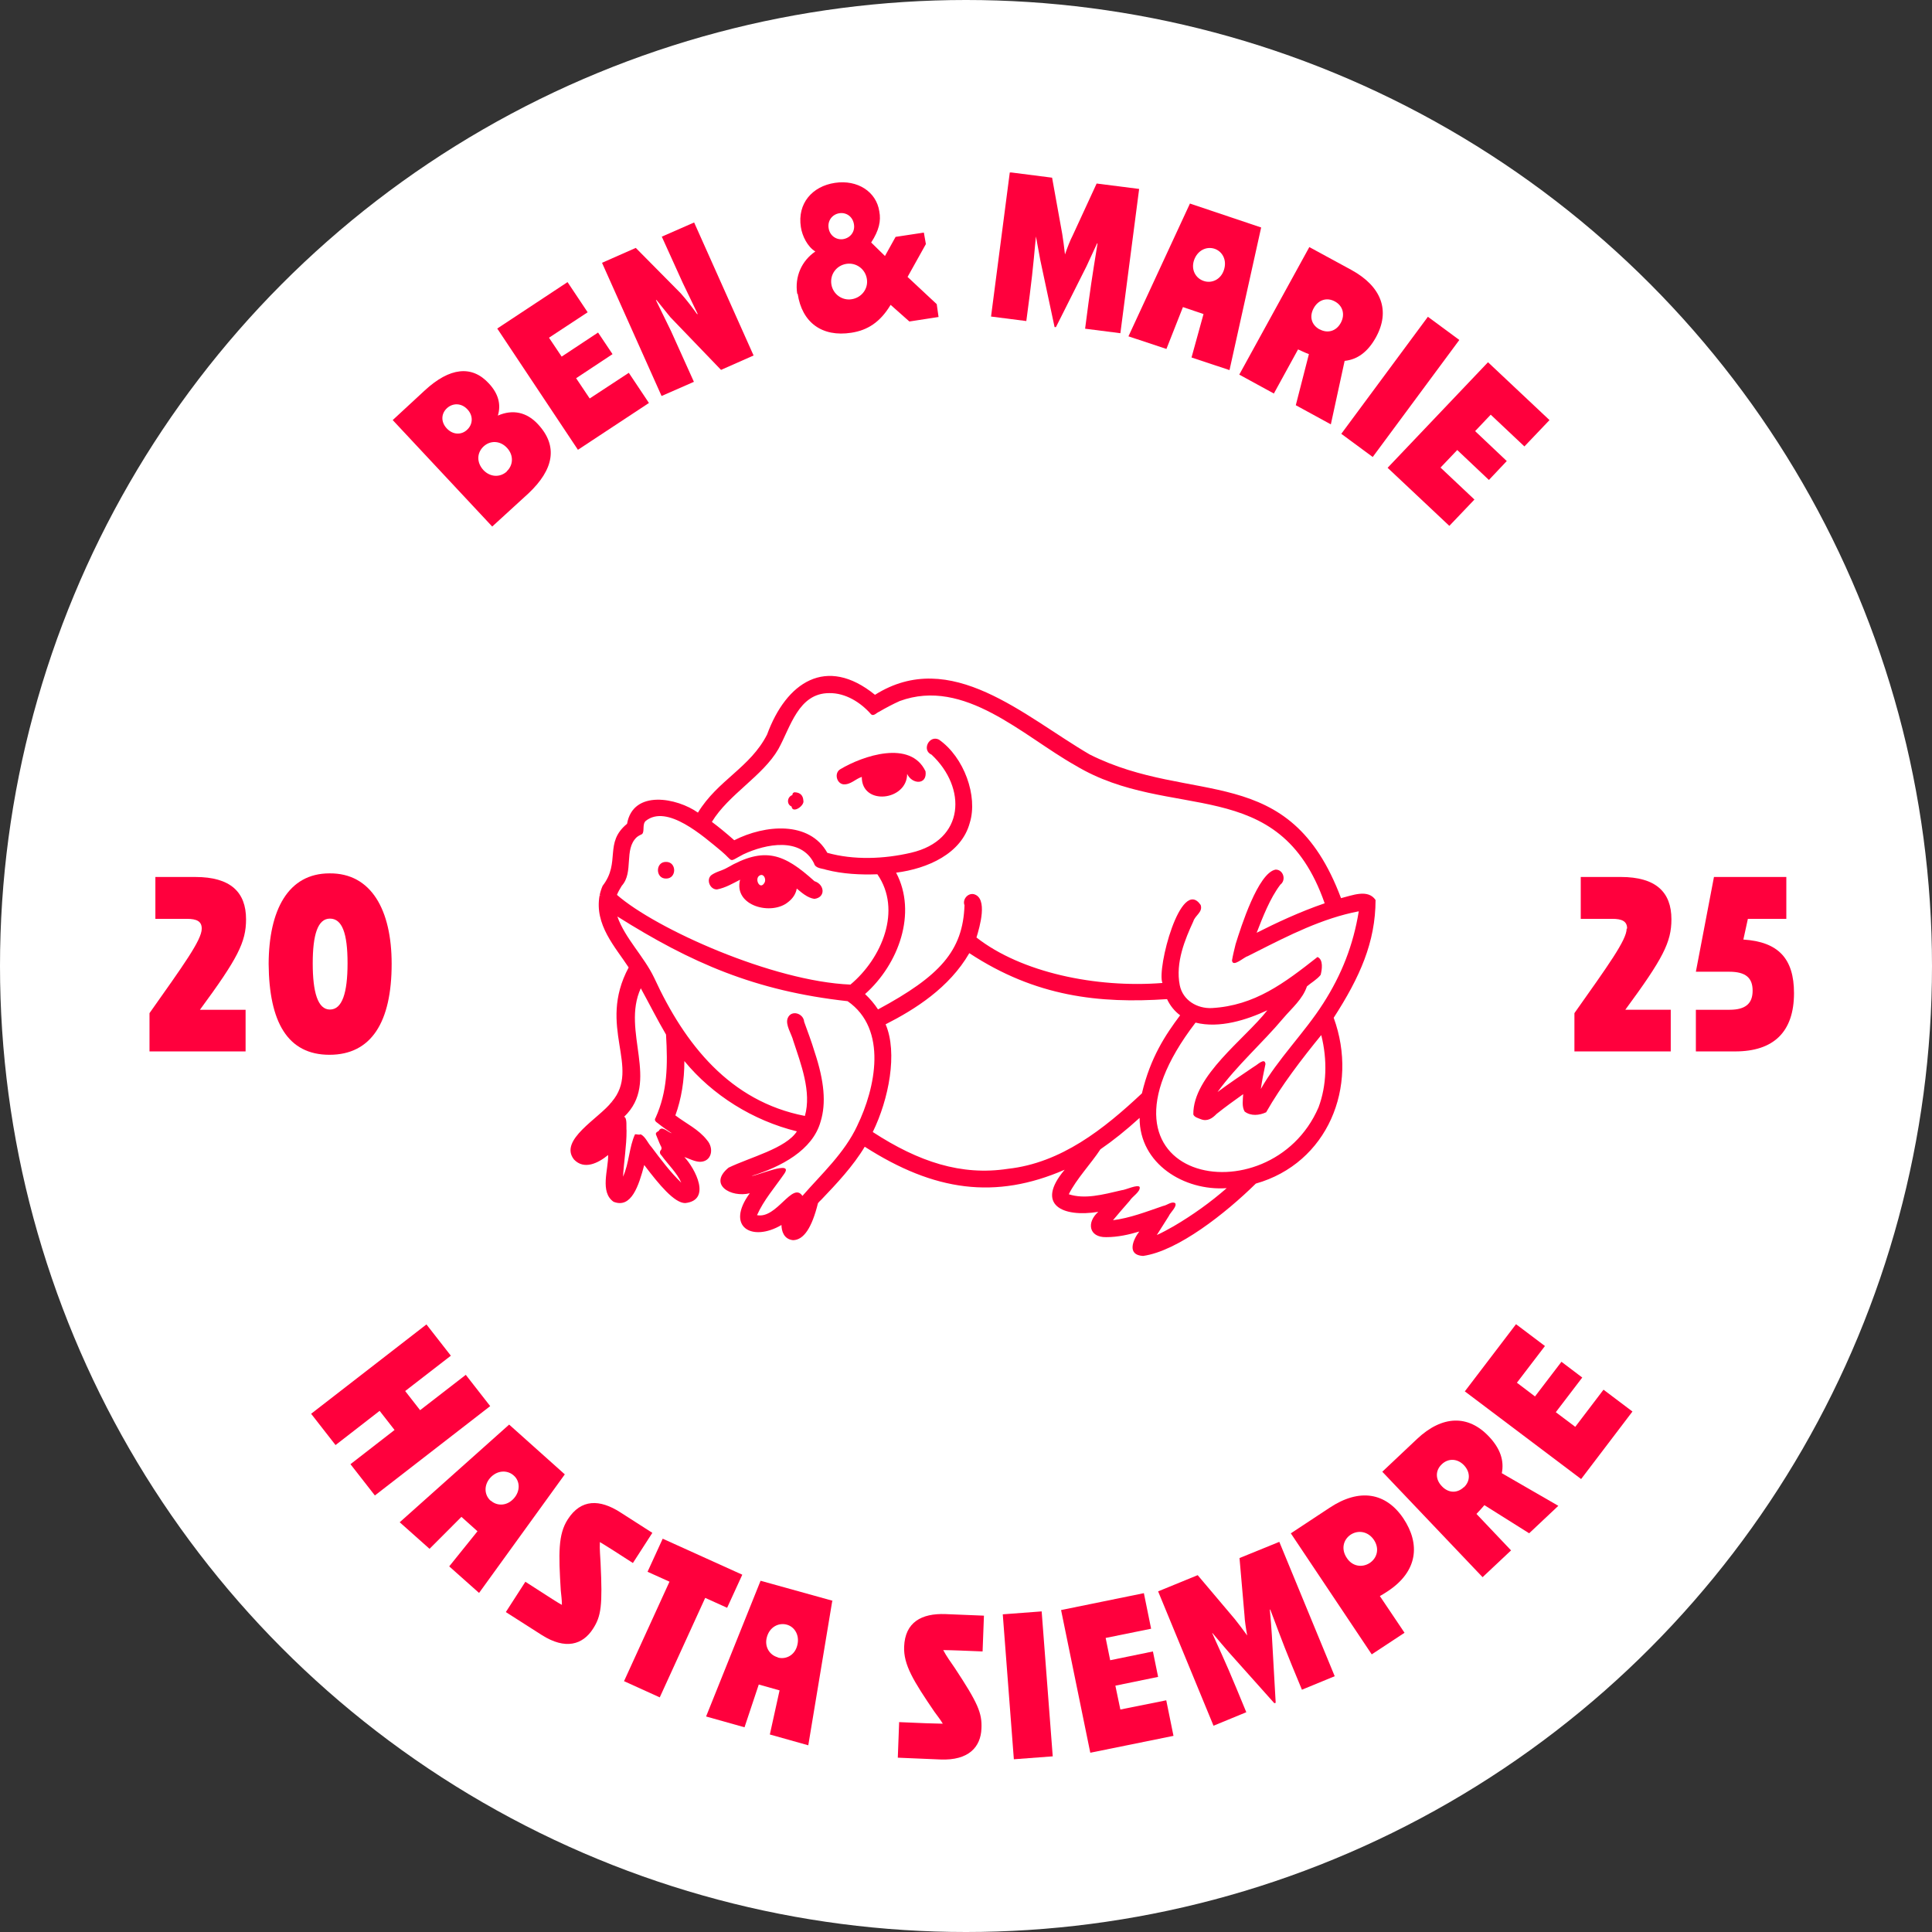 <svg width="160" height="160" viewBox="0 0 160 160" fill="none" xmlns="http://www.w3.org/2000/svg">
<rect x="0" y="0" width="160" height="160" fill="#333333" stroke="none"/>
<circle cx="80" cy="80" r="80" fill="white"/>
<g clip-path="url(#clip0_375_2907)">
<path d="M32.675 118.425L31.439 116.841L27.788 119.674L25.766 117.083L35.316 109.683L37.338 112.274L33.555 115.2L34.791 116.785L38.574 113.858L40.596 116.449L31.046 123.849L29.024 121.258L32.675 118.425Z" fill="#FF003D"/>
<path d="M46.79 122.079L39.674 131.92L37.202 129.721L39.543 126.813L38.214 125.62L35.573 128.267L33.102 126.067L42.165 117.978L46.771 122.097L46.79 122.079ZM40.648 124.278C41.172 124.744 41.977 124.725 42.539 124.11C43.12 123.476 43.063 122.638 42.539 122.19C42.015 121.724 41.172 121.743 40.592 122.395C40.049 123.011 40.105 123.831 40.648 124.297V124.278Z" fill="#FF003D"/>
<path d="M43.501 130.989L45.355 132.182C45.711 132.405 46.123 132.685 46.535 132.909C46.535 132.499 46.478 132.089 46.441 131.716C46.254 128.64 46.216 127.074 47.021 125.826C48.126 124.111 49.68 124.167 51.347 125.229L54.025 126.944L52.414 129.442L50.879 128.454C50.373 128.137 49.999 127.895 49.68 127.708C49.643 128.305 49.718 128.901 49.737 129.442C49.905 132.965 49.793 133.841 49.1 134.903C48.257 136.208 46.834 136.655 44.868 135.406L41.891 133.505L43.501 131.007V130.989Z" fill="#FF003D"/>
<path d="M55.444 130.988L53.627 130.168L54.882 127.428L61.473 130.41L60.218 133.15L58.402 132.33L54.638 140.569L51.68 139.227L55.444 130.988Z" fill="#FF003D"/>
<path d="M68.923 132.59L66.939 144.538L63.755 143.643L64.56 139.99L62.838 139.505L61.658 143.047L58.475 142.152L62.987 130.912L68.961 132.571L68.923 132.59ZM64.411 137.268C65.085 137.455 65.815 137.082 66.021 136.28C66.246 135.46 65.834 134.733 65.16 134.547C64.467 134.36 63.736 134.752 63.512 135.572C63.287 136.355 63.718 137.063 64.411 137.25V137.268Z" fill="#FF003D"/>
<path d="M74.483 142.619L76.692 142.712C77.123 142.712 77.61 142.749 78.078 142.749C77.872 142.395 77.61 142.078 77.385 141.762C75.644 139.208 74.82 137.866 74.876 136.375C74.951 134.343 76.318 133.597 78.303 133.672L81.486 133.802L81.374 136.766L79.538 136.692C78.939 136.673 78.49 136.654 78.115 136.654C78.396 137.195 78.752 137.661 79.052 138.108C80.999 141.053 81.336 141.873 81.28 143.141C81.224 144.688 80.213 145.806 77.891 145.713L74.352 145.564L74.464 142.6L74.483 142.619Z" fill="#FF003D"/>
<path d="M83.045 133.691L86.266 133.449L87.183 145.453L83.963 145.695L83.045 133.691Z" fill="#FF003D"/>
<path d="M87.877 133.337L94.731 131.939L95.33 134.884L91.566 135.648L91.94 137.493L95.48 136.767L95.91 138.873L92.371 139.6L92.783 141.576L96.584 140.811L97.183 143.756L90.293 145.154L87.877 133.355V133.337Z" fill="#FF003D"/>
<path d="M100.386 135.238C100.723 136.021 101.509 137.661 102.389 139.805L103.213 141.799L100.498 142.918L95.91 131.79L99.187 130.448L102.258 134.082C102.539 134.437 102.913 134.921 103.288 135.443C103.176 134.828 103.082 134.213 103.063 133.766L102.651 129.031L105.947 127.689L110.535 138.817L107.82 139.935L106.996 137.941C106.134 135.853 105.516 134.101 105.198 133.3H105.161C105.235 134.064 105.292 134.809 105.329 135.406L105.647 141.016L105.535 141.054L101.771 136.841C101.378 136.394 100.91 135.835 100.423 135.257L100.386 135.238Z" fill="#FF003D"/>
<path d="M106.879 126.999L110.1 124.874C112.59 123.215 114.781 123.607 116.223 125.75C117.627 127.856 117.44 130.13 114.912 131.789C114.706 131.92 114.481 132.069 114.275 132.181L116.317 135.219L113.601 137.008L106.898 126.98L106.879 126.999ZM113.433 129.441C114.051 129.031 114.257 128.248 113.789 127.539C113.32 126.831 112.497 126.682 111.86 127.092C111.223 127.521 111.055 128.322 111.542 129.031C111.991 129.72 112.796 129.851 113.433 129.441Z" fill="#FF003D"/>
<path d="M114.486 121.873L117.351 119.17C119.429 117.213 121.582 117.138 123.305 118.965C124.26 119.972 124.579 120.978 124.373 122.003L129.054 124.706L126.638 126.98L122.931 124.65C122.743 124.874 122.537 125.098 122.275 125.377L125.14 128.397L122.781 130.615L114.467 121.873H114.486ZM121.227 123.178C121.77 122.674 121.788 121.929 121.245 121.351C120.702 120.773 119.935 120.755 119.41 121.258C118.849 121.78 118.867 122.525 119.41 123.084C119.953 123.662 120.684 123.681 121.227 123.159V123.178Z" fill="#FF003D"/>
<path d="M121.318 115.218L125.55 109.664L127.946 111.472L125.624 114.51L127.122 115.647L129.313 112.777L131.036 114.081L128.845 116.952L130.456 118.164L132.796 115.088L135.193 116.896L130.942 122.488L121.299 115.218H121.318Z" fill="#FF003D"/>
<path d="M32.542 34.771L35.182 32.329C37.242 30.428 39.077 30.223 40.482 31.751C41.268 32.59 41.512 33.485 41.231 34.417C42.467 33.876 43.628 34.137 44.545 35.125C46.249 36.952 45.856 38.89 43.759 40.866L40.763 43.606L32.523 34.789L32.542 34.771ZM38.684 35.591C39.171 35.144 39.208 34.417 38.703 33.895C38.197 33.354 37.486 33.373 37.018 33.802C36.531 34.249 36.493 34.939 36.999 35.479C37.504 36.02 38.216 36.038 38.684 35.591ZM41.961 39.039C42.504 38.536 42.56 37.716 41.998 37.101C41.418 36.467 40.594 36.467 40.051 36.97C39.489 37.492 39.452 38.294 40.032 38.928C40.594 39.524 41.418 39.561 41.98 39.039H41.961Z" fill="#FF003D"/>
<path d="M41.158 27.222L47.001 23.363L48.667 25.861L45.465 27.968L46.514 29.533L49.529 27.539L50.727 29.328L47.712 31.323L48.836 33L52.075 30.875L53.742 33.373L47.862 37.25L41.177 27.203L41.158 27.222Z" fill="#FF003D"/>
<path d="M49.863 21.761L52.653 20.53L56.38 24.296C56.923 24.911 57.335 25.47 57.728 26.011H57.784L56.53 23.401L54.807 19.599L57.485 18.424L62.409 29.44L59.713 30.633L55.518 26.271C55.088 25.75 54.713 25.265 54.376 24.855H54.32L55.575 27.427L57.466 31.621L54.788 32.795L49.863 21.779V21.761Z" fill="#FF003D"/>
<path d="M66.023 24.332C65.799 22.897 66.398 21.593 67.521 20.828C66.885 20.437 66.435 19.561 66.323 18.797C66.023 16.858 67.259 15.423 69.15 15.143C71.004 14.864 72.577 15.87 72.821 17.51C72.971 18.293 72.802 19.076 72.147 20.083L73.289 21.201L74.169 19.617L76.51 19.262L76.678 20.213L75.161 22.934L77.577 25.19L77.727 26.252L75.311 26.625L73.757 25.246C72.896 26.681 71.847 27.352 70.499 27.557C68.083 27.93 66.417 26.718 66.061 24.332H66.023ZM69.825 19.803C70.424 19.71 70.817 19.188 70.723 18.591C70.63 17.939 70.087 17.566 69.506 17.66C68.926 17.753 68.514 18.275 68.626 18.908C68.72 19.505 69.244 19.896 69.843 19.803H69.825ZM70.536 24.78C71.36 24.649 71.922 23.904 71.791 23.102C71.66 22.264 70.892 21.723 70.087 21.853C69.282 21.984 68.72 22.711 68.851 23.55C68.982 24.37 69.75 24.91 70.536 24.78Z" fill="#FF003D"/>
<path d="M85.801 19.505C85.707 20.344 85.576 22.152 85.276 24.445L84.995 26.588L82.074 26.215L83.628 14.267L87.13 14.715L87.973 19.393C88.048 19.841 88.123 20.437 88.198 21.071C88.403 20.474 88.628 19.896 88.834 19.505L90.819 15.199L94.339 15.647L92.785 27.595L89.864 27.222L90.145 25.078C90.445 22.842 90.763 20.996 90.894 20.157H90.856C90.538 20.847 90.22 21.518 89.976 22.059L87.448 27.091H87.336L86.156 21.555C86.044 20.978 85.913 20.269 85.782 19.524L85.801 19.505Z" fill="#FF003D"/>
<path d="M104.445 18.833L101.823 30.65L98.677 29.606L99.67 26.009L97.966 25.431L96.599 28.898L93.453 27.854L98.546 16.857L104.426 18.833H104.445ZM99.689 23.269C100.344 23.492 101.093 23.157 101.355 22.374C101.636 21.554 101.243 20.827 100.588 20.603C99.913 20.38 99.164 20.734 98.883 21.554C98.621 22.337 99.015 23.045 99.689 23.269Z" fill="#FF003D"/>
<path d="M108.454 20.474L111.919 22.357C114.428 23.736 115.158 25.749 113.941 27.949C113.267 29.16 112.406 29.776 111.357 29.887L110.215 35.144L107.312 33.559L108.398 29.328C108.136 29.235 107.837 29.086 107.499 28.937L105.496 32.59L102.631 31.024L108.436 20.456L108.454 20.474ZM109.297 27.278C109.953 27.632 110.664 27.427 111.039 26.737C111.413 26.048 111.207 25.321 110.552 24.966C109.878 24.594 109.166 24.836 108.792 25.526C108.417 26.215 108.604 26.905 109.278 27.278H109.297Z" fill="#FF003D"/>
<path d="M118.252 26.234L120.855 28.154L113.683 37.846L111.08 35.927L118.252 26.234Z" fill="#FF003D"/>
<path d="M123.23 29.999L128.323 34.79L126.245 36.971L123.455 34.342L122.163 35.703L124.784 38.182L123.305 39.748L120.683 37.269L119.298 38.723L122.107 41.37L120.028 43.55L114.916 38.741L123.23 29.999Z" fill="#FF003D"/>
<path d="M16.706 76.896C16.706 76.3 16.294 76.094 15.471 76.094H12.868V72.628H16.182C19.085 72.628 20.377 73.876 20.377 76.132C20.377 78.033 19.684 79.375 16.557 83.625H20.339L20.339 87.073H12.381L12.381 83.905C15.171 79.953 16.706 77.847 16.706 76.915V76.896Z" fill="#FF003D"/>
<path d="M22.248 79.822C22.267 75.367 23.858 72.329 27.285 72.329C30.749 72.292 32.435 75.367 32.435 79.822C32.435 84.65 30.749 87.353 27.285 87.353C23.821 87.353 22.285 84.65 22.248 79.822ZM27.323 83.606C28.334 83.606 28.783 82.245 28.783 79.766C28.783 77.287 28.334 76.076 27.323 76.076C26.311 76.076 25.899 77.418 25.899 79.785C25.899 82.152 26.311 83.606 27.323 83.606Z" fill="#FF003D"/>
<path d="M134.75 76.895C134.75 76.299 134.338 76.094 133.514 76.094H130.911V72.627H134.225C137.128 72.627 138.42 73.875 138.42 76.131C138.42 78.032 137.727 79.374 134.6 83.624H138.364V87.072H130.387V83.904C133.177 79.952 134.712 77.846 134.712 76.914L134.75 76.895Z" fill="#FF003D"/>
<path d="M140.445 83.625H143.235C144.565 83.625 145.145 83.103 145.145 82.041C145.145 80.978 144.565 80.475 143.217 80.475H140.445L141.943 72.628H147.936V76.095H144.752L144.378 77.81C147.28 77.996 148.572 79.394 148.572 82.246C148.572 85.471 146.868 87.074 143.704 87.074H140.445V83.625Z" fill="#FF003D"/>
<mask id="mask0_375_2907" style="mask-type:luminance" maskUnits="userSpaceOnUse" x="78" y="66" width="22" height="28">
<path d="M99.214 66.87H78.598L78.598 93.245H99.214V66.87Z" fill="white"/>
</mask>
<g mask="url(#mask0_375_2907)">
<path d="M83.404 85.321C82.018 85.321 80.801 84.892 79.902 83.998C78.498 82.6 78.179 80.4 79.041 77.828C79.752 75.684 81.232 73.429 83.198 71.472C85.164 69.515 87.43 68.042 89.583 67.334C92.167 66.476 94.377 66.775 95.781 68.191C98.422 70.819 96.999 76.206 92.467 80.717C89.471 83.699 86.082 85.321 83.385 85.321H83.404ZM92.317 70.596C90.969 70.596 88.422 71.602 85.876 74.137C82.599 77.399 81.868 80.698 82.561 81.388C83.254 82.078 86.569 81.37 89.845 78.089C93.122 74.827 93.853 71.528 93.16 70.838C93.01 70.689 92.71 70.596 92.317 70.596Z" fill="#FF003D"/>
<path d="M90.741 93.242C89.768 93.242 88.888 93.093 88.138 92.888C83.101 91.49 79.356 86.29 78.776 83.885C78.532 82.879 79.15 81.872 80.143 81.63C81.135 81.387 82.165 82.002 82.409 82.99C82.708 84.202 85.498 88.266 89.15 89.291C91.509 89.962 93.756 89.179 96.003 86.942C96.734 86.215 97.913 86.215 98.644 86.942C99.374 87.669 99.374 88.843 98.644 89.57C95.816 92.385 93.044 93.224 90.741 93.224V93.242Z" fill="#FF003D"/>
</g>
<mask id="mask1_375_2907" style="mask-type:luminance" maskUnits="userSpaceOnUse" x="61" y="66" width="22" height="28">
<path d="M82.341 66.867H61.725L61.725 93.242H82.341V66.867Z" fill="white"/>
</mask>
<g mask="url(#mask1_375_2907)">
<path d="M77.517 85.323C74.801 85.323 71.431 83.701 68.435 80.719C63.903 76.208 62.48 70.821 65.12 68.193C66.525 66.795 68.734 66.478 71.318 67.335C73.472 68.044 75.738 69.516 77.704 71.474C79.67 73.431 81.149 75.686 81.861 77.83C82.722 80.402 82.423 82.583 80.999 83.999C80.101 84.894 78.902 85.323 77.498 85.323H77.517ZM68.603 70.597C68.21 70.597 67.929 70.691 67.761 70.84C67.068 71.529 67.779 74.81 71.075 78.091C74.352 81.353 77.648 82.079 78.359 81.39C79.052 80.7 78.341 77.42 75.045 74.139C72.498 71.604 69.951 70.597 68.603 70.597Z" fill="#FF003D"/>
<path d="M70.174 93.243C67.89 93.243 65.119 92.405 62.272 89.59C61.542 88.863 61.542 87.689 62.272 86.962C63.003 86.235 64.182 86.235 64.913 86.962C67.16 89.199 69.388 89.963 71.766 89.311C75.418 88.304 78.208 84.24 78.507 83.01C78.751 82.004 79.762 81.389 80.773 81.65C81.784 81.892 82.383 82.898 82.14 83.905C81.56 86.291 77.814 91.491 72.777 92.908C72.01 93.113 71.129 93.262 70.174 93.262V93.243Z" fill="#FF003D"/>
</g>
</g>
<g clip-path="url(#clip1_375_2907)">
<path d="M94.591 105.001C93.676 105.015 92.838 104.266 92.777 103.357C91.296 103.696 89.23 103.181 89.331 101.438C87.448 101.43 86.016 100.51 86.141 98.672C81.121 100.02 76.885 99.273 71.914 96.314C70.972 97.68 69.787 98.938 68.638 100.125C68.411 101.948 66.194 105.353 64.106 102.814C61.741 103.603 59.579 102.086 60.482 99.772C59.799 99.642 59.21 99.219 58.923 98.668C58.808 99.735 57.835 100.674 56.742 100.618C55.787 100.618 54.876 99.902 53.733 98.553C52.361 102.092 48.599 100.686 49.227 97.376C47.317 97.836 45.311 96.13 46.727 93.812C47.639 92.355 49.628 91.418 50.399 89.835C51.059 86.589 48.89 84.892 50.936 80.202C49.716 78.6 48.06 76.22 48.748 73.683C48.774 73.581 48.818 73.437 48.852 73.339C49.022 72.761 49.43 72.236 49.682 71.749C49.739 70.416 49.832 68.701 51.036 67.686C51.724 64.838 55.448 64.763 57.505 66.011C59.073 63.761 61.39 62.775 62.621 60.427C64.248 55.927 67.986 53.214 72.59 56.358C79.052 52.76 85.275 58.389 90.719 61.617C98.852 65.67 107.329 62.27 111.574 73.219C114.101 72.443 115.608 74.032 114.765 76.443C114.29 79.168 113.378 81.647 111.541 84.428C113.5 90.524 110.658 96.98 104.529 98.888C101.792 101.495 97.733 104.726 94.591 104.999L94.591 105.001Z" fill="white"/>
<path d="M113.916 74.531C113.282 73.599 111.973 74.16 111.058 74.381C106.773 62.944 98.767 66.763 90.245 62.483C84.817 59.318 78.751 53.586 72.463 57.541C68.414 54.257 65.103 56.523 63.527 60.83C62.123 63.581 59.446 64.596 57.8 67.298C56.091 66.079 52.436 65.356 51.93 68.223C49.995 69.813 51.425 71.399 49.908 73.358C49.796 73.614 49.713 73.873 49.659 74.144L49.851 74.191L49.655 74.163C49.213 76.589 50.957 78.427 52.062 80.121C49.417 85.06 53.114 88.393 50.662 91.251L50.812 91.38L50.655 91.259C49.621 92.614 46.251 94.408 47.536 96.025C48.374 96.908 49.537 96.331 50.363 95.653C50.393 96.838 49.654 98.72 50.813 99.526C52.287 100.109 52.898 98.201 53.352 96.481C54.591 98.118 55.851 99.634 56.745 99.634C58.948 99.393 57.573 96.781 56.675 95.819C57.097 95.966 57.54 96.207 57.973 96.216C58.939 96.208 59.161 95.111 58.553 94.422C57.856 93.522 56.819 93.048 55.931 92.372C56.427 91.022 56.68 89.449 56.676 87.872C59.002 90.703 62.355 92.8 65.995 93.694C65.087 95.108 62.115 95.84 60.338 96.7C58.627 98.101 60.528 99.208 62.094 98.82C60.05 101.604 62.278 102.885 64.718 101.449C64.724 101.935 64.901 102.624 65.675 102.706C66.558 102.692 67.234 101.69 67.741 99.641C67.835 99.528 67.914 99.445 68.001 99.371C69.293 98.02 70.661 96.563 71.614 94.967C77.37 98.66 82.439 99.363 88.171 96.872C85.713 99.779 87.998 100.841 90.956 100.36C89.976 101.216 90.159 102.483 91.61 102.455C92.573 102.457 93.515 102.241 94.348 101.99C93.805 102.703 93.31 103.941 94.662 104.012C97.535 103.611 101.498 100.482 104.003 98.019C109.932 96.339 112.546 90.021 110.451 84.287C112.626 80.917 113.913 78.017 113.918 74.531H113.916ZM51.496 73.352C52.499 72.243 51.651 70.347 52.728 69.338C52.858 69.226 53.017 69.153 53.171 69.076C53.404 68.867 53.166 68.272 53.473 67.987C55.245 66.567 58.235 69.251 59.739 70.488C60.817 71.396 60.258 71.439 61.553 70.756C63.47 69.861 66.324 69.327 67.412 71.493C67.528 71.934 68.06 71.903 68.418 72.03C69.774 72.381 71.273 72.457 72.66 72.403C74.71 75.364 73.04 79.356 70.43 81.539C63.995 81.276 54.309 76.925 51.093 74.109C51.194 73.849 51.341 73.608 51.495 73.352H51.496ZM56.423 97.948C55.5 97.056 54.713 96.006 53.952 94.99C53.658 94.688 53.463 94.138 53.058 93.937C52.895 94.014 52.745 93.913 52.588 93.941C52.1 94.992 52.102 96.343 51.597 97.448C51.668 96.171 51.893 94.912 51.888 93.627C51.849 93.365 51.962 92.584 51.688 92.486C54.708 89.609 51.426 85.4 53.068 81.846C53.774 83.13 54.413 84.409 55.158 85.68C55.308 88.237 55.276 90.388 54.29 92.579C54.157 92.766 54.307 92.906 54.463 93.006C54.827 93.302 55.245 93.59 55.641 93.855C55.287 93.763 54.801 93.167 54.558 93.655C54.438 93.731 54.259 93.801 54.333 93.979C54.447 94.235 54.59 94.645 54.717 94.892C54.783 94.989 54.809 95.093 54.763 95.2C54.608 95.359 54.618 95.535 54.781 95.685C55.285 96.392 56.091 97.163 56.422 97.948L56.423 97.948ZM70.997 93.221C69.937 95.494 68.045 97.214 66.454 99.039C65.623 97.811 64.332 100.965 62.693 100.634C63.241 99.396 64.172 98.33 64.932 97.231C65.81 96.001 62.646 97.399 62.24 97.388C64.667 96.638 67.3 95.263 67.959 92.884C68.427 91.375 68.269 89.54 67.463 87.118C67.207 86.267 66.896 85.444 66.597 84.621C66.546 83.916 65.532 83.6 65.237 84.313C65.01 84.85 65.564 85.645 65.695 86.189C66.327 88.111 67.225 90.425 66.658 92.417C60.449 91.215 56.713 86.49 54.179 80.982C53.33 79.2 51.768 77.721 51.125 75.898C57.218 79.73 62.508 82.065 70.195 82.914C73.541 85.231 72.501 90.121 70.996 93.219L70.997 93.221ZM83.472 96.796C79.615 97.387 76.082 96.224 72.279 93.749C73.61 91.032 74.356 87.188 73.343 84.829C75.776 83.592 78.611 81.808 80.274 78.936C85.778 82.557 91.048 83.119 96.65 82.744C96.907 83.29 97.27 83.739 97.733 84.082C96.506 85.72 95.273 87.575 94.568 90.547C91.411 93.509 87.881 96.309 83.472 96.796ZM97.176 101.563C96.737 101.809 96.269 102.075 95.802 102.28C96.123 101.765 96.459 101.231 96.792 100.715C96.908 100.424 97.492 99.929 97.329 99.645C97.036 99.454 96.644 99.823 96.327 99.871C94.92 100.354 93.579 100.875 92.173 101.053C92.613 100.525 93.085 99.977 93.56 99.438C93.758 99.094 94.46 98.697 94.384 98.307C94.236 98.051 93.208 98.55 92.893 98.569C91.266 98.95 89.835 99.329 88.513 98.903C89.112 97.677 90.377 96.337 91.134 95.179C92.182 94.46 93.245 93.608 94.377 92.579C94.365 96.389 98.078 98.647 101.589 98.398C100.256 99.563 98.775 100.627 97.178 101.563H97.176ZM109.197 91.701C105.193 101.022 88.886 97.882 99.01 84.689C101.004 85.189 103.26 84.459 104.957 83.666C103.094 86.053 98.784 89.093 98.826 92.294C98.916 92.528 99.226 92.594 99.439 92.684C99.971 92.901 100.394 92.624 100.751 92.251C101.456 91.687 102.2 91.15 102.954 90.614C102.935 91.068 102.827 91.64 103.077 92.054C103.59 92.448 104.298 92.374 104.857 92.114C106.088 89.941 107.809 87.692 109.421 85.721C109.942 87.8 109.864 89.912 109.197 91.701ZM109.568 83.121C108.053 85.503 105.792 87.742 104.417 90.185C104.514 89.52 104.641 88.838 104.801 88.118C104.749 87.544 104.12 88.202 103.876 88.318C102.851 89.009 101.835 89.692 100.83 90.438C102.453 88.206 104.522 86.411 106.292 84.305C106.99 83.485 107.882 82.745 108.235 81.687C108.585 81.386 109.064 81.119 109.371 80.736C109.48 80.314 109.614 79.472 109.11 79.254C106.357 81.42 103.917 83.276 100.371 83.483C99.144 83.544 97.957 82.843 97.703 81.592C97.328 79.716 98.154 77.758 98.821 76.315C98.98 75.784 99.633 75.545 99.433 74.944C97.781 72.554 95.785 80.238 96.266 81.406C90.756 81.839 84.565 80.535 80.867 77.639C81.124 76.8 81.855 74.344 80.63 74.047C80.119 73.958 79.693 74.51 79.876 74.969C79.746 78.743 77.847 80.83 72.714 83.596C72.414 83.135 72.047 82.703 71.64 82.323C74.422 79.852 75.972 75.608 74.213 72.271C76.809 71.941 79.628 70.7 80.313 68.143C81.001 65.938 79.844 62.705 77.757 61.25C76.958 60.85 76.302 62.123 77.151 62.501C80.066 65.229 79.943 69.584 75.441 70.622C73.199 71.146 70.693 71.237 68.515 70.627C67.039 67.972 63.366 68.284 60.808 69.585C60.116 68.974 59.52 68.486 58.954 68.065C60.338 65.786 63.172 64.27 64.461 62.035C65.469 60.219 66.117 57.395 68.683 57.401C70.01 57.38 71.274 58.16 72.144 59.16C72.356 59.339 72.59 59.026 72.791 58.952C73.343 58.628 73.975 58.295 74.511 58.057C79.874 56.091 84.689 60.936 89.072 63.399C96.942 68.129 105.907 63.931 109.704 74.807C107.618 75.519 105.643 76.455 104.071 77.249C104.566 75.976 105.168 74.4 106.033 73.263C106.543 72.876 106.278 72.006 105.638 72.017C104.189 72.282 102.771 76.772 102.329 78.188C102.224 78.61 102.104 79.098 102.029 79.537C102.083 80.157 103.031 79.253 103.327 79.188L104.035 78.83C106.738 77.462 109.529 76.041 112.528 75.47C112.072 78.253 111.128 80.692 109.569 83.122L109.568 83.121Z" fill="#FF003D"/>
<path d="M65.293 74.686C65.653 74.406 65.909 74.027 65.984 73.587C66.41 73.943 66.865 74.351 67.44 74.441C68.39 74.328 68.307 73.249 67.449 72.975C64.926 70.699 63.331 70.067 60.202 71.871C59.792 72.111 59.281 72.191 58.889 72.491C58.465 72.882 58.815 73.68 59.382 73.659C60.091 73.522 60.701 73.155 61.29 72.855C60.731 75.049 63.934 75.854 65.293 74.686V74.686ZM63.336 73.056C62.939 73.87 62.347 72.603 63.038 72.456C63.311 72.448 63.428 72.837 63.336 73.056Z" fill="#FF003D"/>
<path d="M55.156 71.379C54.26 71.365 54.27 72.776 55.16 72.759C56.056 72.768 56.057 71.366 55.156 71.379Z" fill="#FF003D"/>
<path d="M65.822 65.613C65.702 65.612 65.606 65.722 65.627 65.84C65.174 65.989 65.128 66.623 65.556 66.792C65.627 67.419 66.653 66.723 66.531 66.295C66.505 65.898 66.299 65.636 65.822 65.613Z" fill="#FF003D"/>
<path d="M76.649 63.878C75.402 61.246 71.457 62.584 69.58 63.71C69.077 64.016 69.27 64.883 69.851 64.956C70.449 64.995 70.843 64.506 71.37 64.34C71.351 66.748 75.118 66.329 75.126 64.093C75.537 64.973 76.801 65.022 76.649 63.878Z" fill="#FF003D"/>
</g>
<defs>
<clipPath id="clip0_375_2907">
<rect width="136.191" height="131.429" fill="white" transform="translate(12.379 14.285)"/>
</clipPath>
<clipPath id="clip1_375_2907">
<rect width="68.75" height="50" fill="white" transform="translate(46.25 55.001)"/>
</clipPath>
</defs>
</svg>
